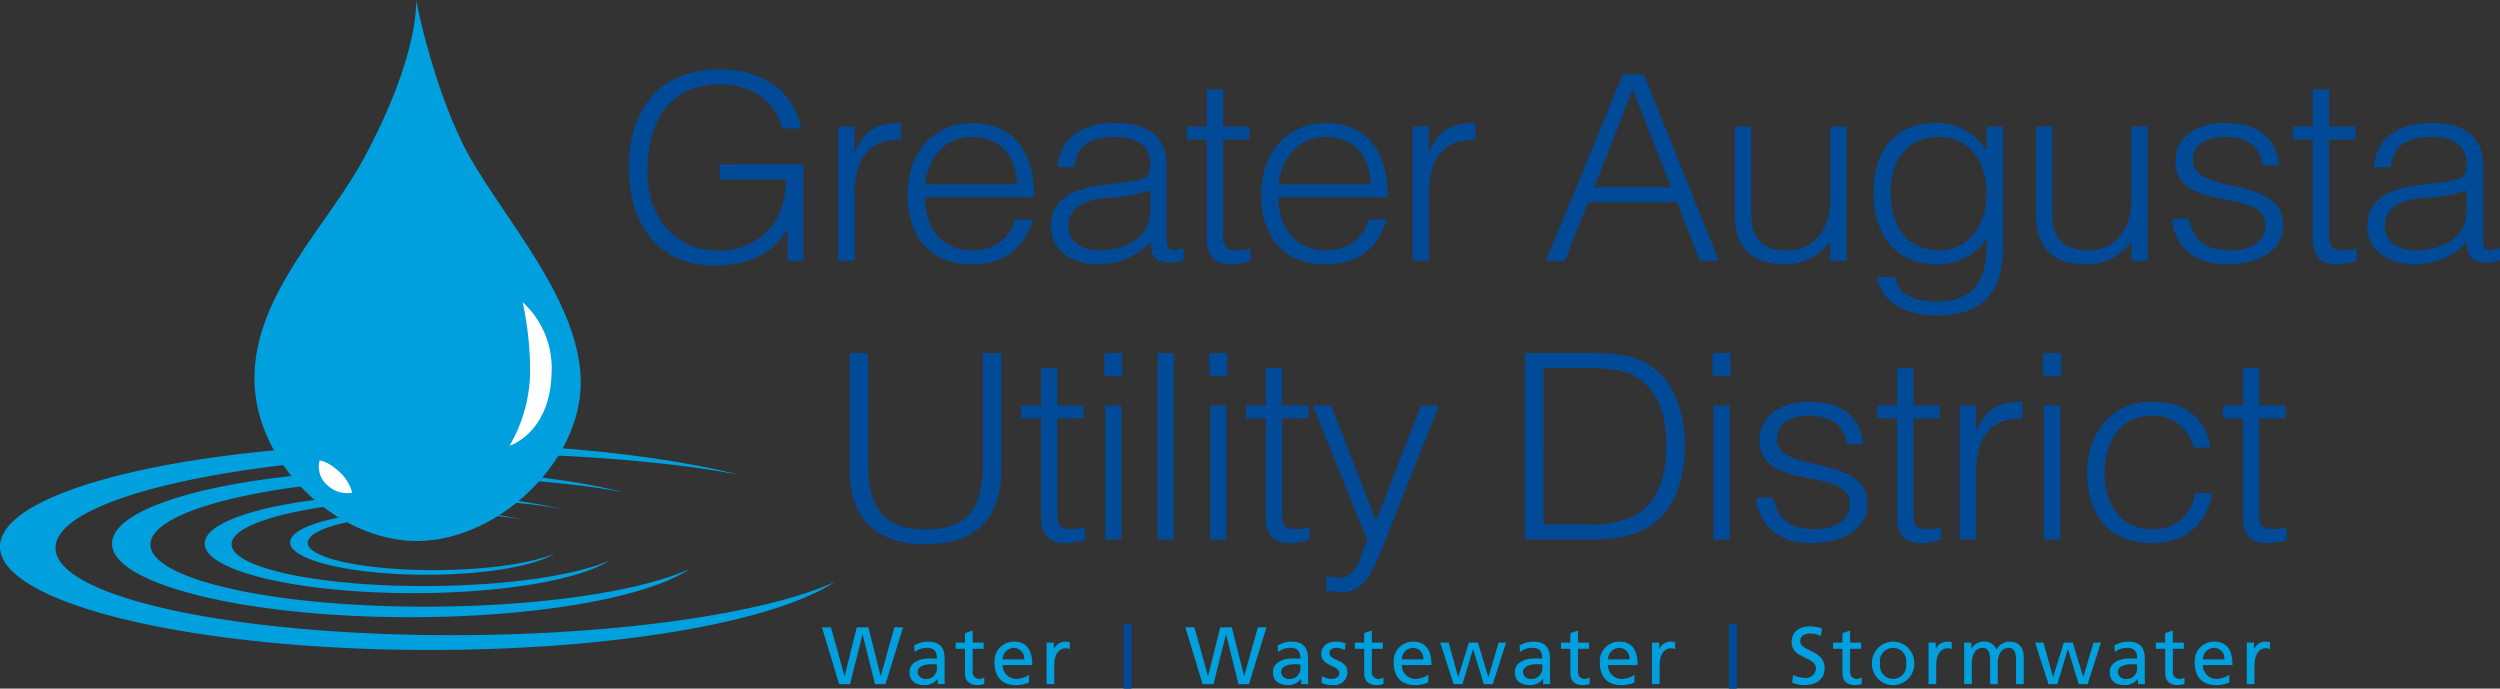 <svg xmlns="http://www.w3.org/2000/svg" width="399.863" height="110.138"><rect width="100%" height="100%" fill="#333333" stroke="none"/><path d="M115.114 28.7v-2.4H128.5v15.4h-2.522v-5.1c-2.173 3.56-5.521 5.878-11.694 5.878-7.913 0-13.694-5.258-13.694-15.856 0-8.736 4.608-15.525 14.476-15.525 6.565 0 11.739 3.063 13.086 9.439h-3.043c-1.044-4.471-5.174-7.038-9.825-7.038-8.26 0-11.738 5.8-11.738 14.242 0 6.582 4.174 12.338 11.346 12.338a10.369 10.369 0 009.434-5.217 13.3 13.3 0 001.348-6.169zM136.677 41.7h-2.609V20.25h2.609v4.016h.087c1.434-3.437 3.565-4.6 7.346-4.6v2.691c-5.868-.124-7.433 4.017-7.433 8.819zM147.936 31.552c-.043 4.637 2.565 8.488 7.564 8.488 3.391 0 6.043-1.781 6.826-4.928h2.912c-1.3 4.058-4 7.163-9.738 7.163-7.216 0-10.347-4.885-10.347-11.219 0-6.252 3.913-11.385 10.347-11.385 6.173 0 9.956 4.181 9.912 11.881zm14.694-2.069c0-4.182-2.435-7.577-7.13-7.577-4.608 0-7.042 3.519-7.564 7.577zM179.584 29.192a13.645 13.645 0 003.435-.7c.87-.373.957-1.491.957-2.236 0-2.525-1.566-4.347-5.609-4.347-3.608 0-6.086 1.117-6.564 4.844h-2.652c.391-5.051 4.348-7.079 9.26-7.079 4.565 0 8.173 1.7 8.173 6.665V38.01c0 1.947.521 2.4 2.738 1.657v1.945a7.5 7.5 0 01-2.043.414 5.419 5.419 0 01-1.174-.123c-1.738-.249-2.043-1.7-2.086-3.189a11.3 11.3 0 01-8.391 3.561c-3.956 0-7.52-2.028-7.52-6.169 0-3.6 2.608-5.8 7.868-6.458zm4.392 1.243a22.421 22.421 0 01-6.739 1.2c-3.956.29-6.347 1.656-6.347 4.554 0 2.608 2.391 3.851 4.869 3.851 4.13 0 8.217-1.905 8.217-6.252zM200.017 41.779a13.193 13.193 0 01-3 .5c-2.565 0-4-1.076-4-4.265V22.32h-3.174v-2.07h3.174v-5.962h2.608v5.962h4.217v2.07h-4.217v14.7c0 2.111.087 3.023 2.261 3.023a9.444 9.444 0 002.13-.29zM204.5 31.552c-.043 4.637 2.565 8.488 7.565 8.488 3.39 0 6.042-1.781 6.824-4.928h2.911c-1.3 4.058-4 7.163-9.737 7.163-7.217 0-10.348-4.885-10.348-11.219 0-6.252 3.913-11.385 10.348-11.385 6.172 0 9.955 4.181 9.911 11.881zm14.694-2.069c0-4.182-2.435-7.577-7.129-7.577-4.609 0-7.043 3.519-7.565 7.577zM228.536 41.7h-2.609V20.25h2.609v4.016h.087c1.434-3.437 3.564-4.595 7.347-4.595v2.691c-5.869-.125-7.434 4.016-7.434 8.818zM247.272 41.7l12.3-29.808h3.348l12 29.808h-3.045l-3.608-9.356h-14.256l-3.7 9.356zm7.739-11.757h12.259l-6.13-15.65zM292.745 20.25h2.608V41.7h-2.608v-2.986c-1.391 1.491-3.305 3.561-7.26 3.561-6 0-8-3.436-8-7.907V20.25h2.61v14.076c0 3.684 1.695 5.714 5.782 5.714 4.3 0 6.868-3.395 6.868-8.115zM317.743 20.25h2.609v19.375c0 5.756-2 10.848-10.565 10.848-6.608 0-9.347-3.6-9.521-6.169h2.783c.782 3.229 3.652 3.933 6.738 3.933 7.129 0 8.086-5.051 7.956-9.978a9.5 9.5 0 01-8.043 4.016c-6.869 0-10.043-5.34-10.043-11.344 0-6.334 2.914-11.26 10.173-11.26a9.155 9.155 0 017.825 4.346h.088zm-7.608 1.656c-4.391 0-7.652 3.022-7.7 8.4-.216 5.382 2.305 9.73 7.7 9.73 4.738 0 7.608-4.141 7.608-8.984 0-5.171-2.696-9.146-7.608-9.146zM340.914 20.25h2.608V41.7h-2.608v-2.986c-1.392 1.491-3.305 3.561-7.261 3.561-6 0-8-3.436-8-7.907V20.25h2.61v14.076c0 3.684 1.694 5.714 5.781 5.714 4.3 0 6.869-3.395 6.869-8.115zM350.087 34.988c.825 3.686 2.825 5.052 6.738 5.052 3.782 0 5.565-1.905 5.565-3.975 0-6.21-14.433-1.822-14.433-10.267 0-3.561 2.912-6.127 7.911-6.127 4.869 0 8.043 1.9 8.7 6.747h-2.652c-.478-3.311-2.826-4.512-6.087-4.512-3.3 0-5.085 1.49-5.085 3.685 0 5.837 14.432 2.194 14.432 10.432 0 4.1-3.869 6.252-9.172 6.252s-8.348-3.229-8.564-7.287zM376.91 41.779a13.214 13.214 0 01-3 .5c-2.564 0-4-1.076-4-4.265V22.32h-3.172v-2.07h3.172v-5.962h2.609v5.962h4.217v2.07h-4.217v14.7c0 2.111.086 3.023 2.26 3.023a9.46 9.46 0 002.131-.29zM390.127 29.192a13.674 13.674 0 003.434-.7c.869-.373.955-1.491.955-2.236 0-2.525-1.565-4.347-5.608-4.347-3.607 0-6.086 1.117-6.563 4.844h-2.654c.393-5.051 4.348-7.079 9.26-7.079 4.567 0 8.174 1.7 8.174 6.665V38.01c0 1.947.521 2.4 2.738 1.657v1.945a7.489 7.489 0 01-2.043.414 5.412 5.412 0 01-1.174-.123c-1.739-.249-2.043-1.7-2.085-3.189a11.3 11.3 0 01-8.391 3.561c-3.957 0-7.521-2.028-7.521-6.169 0-3.6 2.609-5.8 7.869-6.458zm4.389 1.243a22.415 22.415 0 01-6.739 1.2c-3.955.29-6.346 1.656-6.346 4.554 0 2.608 2.391 3.851 4.869 3.851 4.13 0 8.216-1.905 8.216-6.252zM135.9 56.478h2.956v17.761c0 7.369 2.783 10.433 9.173 10.433 6.739 0 9.173-3.395 9.173-10.433V56.478h2.956v18.589c0 7.743-4.043 12.006-12.129 12.006-8.173 0-12.129-4.388-12.129-12.006zM173.5 86.37a13.137 13.137 0 01-3 .5c-2.564 0-4-1.076-4-4.263V66.912h-3.174v-2.071h3.174v-5.962h2.608v5.962h4.217v2.071h-4.217v14.7c0 2.112.087 3.023 2.261 3.023a9.4 9.4 0 002.13-.29zM176.63 60.163v-3.685h2.87v3.685zm.13 26.125V64.841h2.609v21.447zM185.15 86.288v-29.81h2.609v29.81zM193.41 60.163v-3.685h2.869v3.685zm.13 26.125V64.841h2.608v21.447zM209.451 86.37a13.157 13.157 0 01-3 .5c-2.565 0-4-1.076-4-4.263V66.912h-3.174v-2.071h3.174v-5.962h2.608v5.962h4.217v2.071h-4.216v14.7c0 2.112.087 3.023 2.26 3.023a9.4 9.4 0 002.131-.29zM212.146 92.123a12.377 12.377 0 002.173.249c2.957 0 3.391-4.057 4.391-5.92l-8.738-21.611h2.913l7.215 18.424 7.216-18.424h2.826L221.753 86c-2.129 5.382-3.521 8.736-7.129 8.736a10.9 10.9 0 01-2.478-.291zM243.925 86.288v-29.81h10.695c3.477 0 6.738.207 9.65 2.235 4.131 2.857 5.217 8.653 5.217 12.628 0 3.933-.912 8.322-3.782 11.3-2.869 3.064-6.956 3.644-11.085 3.644zm2.957-2.4h7.086a15.4 15.4 0 007.347-1.366c4.172-2.029 5.216-7.122 5.216-11.179 0-4.347-1-9.108-5.39-11.343-1.87-.953-4.566-1.119-7.173-1.119h-7.086zM273.921 60.163v-3.685h2.869v3.685zm.131 26.125V64.841h2.607v21.447zM283.571 79.58c.826 3.685 2.826 5.051 6.739 5.051 3.783 0 5.564-1.9 5.564-3.975 0-6.21-14.432-1.821-14.432-10.267 0-3.561 2.912-6.127 7.911-6.127 4.87 0 8.043 1.9 8.695 6.748H295.4c-.478-3.312-2.826-4.512-6.086-4.512-3.3 0-5.087 1.49-5.087 3.684 0 5.838 14.433 2.194 14.433 10.432 0 4.1-3.869 6.252-9.173 6.252s-8.346-3.229-8.564-7.286zM310.438 86.37a13.137 13.137 0 01-3 .5c-2.564 0-4-1.076-4-4.263V66.912h-3.173v-2.071h3.173v-5.962h2.608v5.962h4.218v2.071h-4.218v14.7c0 2.112.088 3.023 2.262 3.023a9.394 9.394 0 002.129-.29zM316.047 86.288h-2.61V64.841h2.61v4.016h.086c1.435-3.437 3.564-4.595 7.347-4.595v2.691c-5.869-.125-7.433 4.015-7.433 8.817zM326.783 60.163v-3.685h2.87v3.685zm.131 26.125V64.841h2.609v21.447zM350.867 71.589a6.531 6.531 0 00-6.694-5.091c-5.348 0-7.566 4.636-7.566 9.107 0 4.513 2.174 9.026 7.566 9.026a6.494 6.494 0 006.912-5.755h2.782c-.913 4.761-4.043 7.99-9.694 7.99-7.174 0-10.347-4.926-10.347-11.261 0-5.961 3.608-11.343 10.347-11.343 5.173 0 8.563 2.359 9.347 7.327zM365.736 86.37a13.157 13.157 0 01-3 .5c-2.564 0-4-1.076-4-4.263V66.912h-3.174v-2.071h3.174v-5.962h2.609v5.962h4.217v2.071h-4.217v14.7c0 2.112.087 3.023 2.26 3.023a9.4 9.4 0 002.131-.29z" fill="#004a98"/><path d="M74.753 101.583c-36.315.3-65.809-5.929-65.875-13.92S38.2 72.949 74.512 72.645a258.549 258.549 0 0135.7 2.016c2.832.38 5.516.807 8.028 1.278-12.509-3.1-30.028-5.026-49.421-5.026C30.812 70.913 0 78.31 0 87.435s30.812 16.523 68.822 16.523c29.707 0 55.019-4.519 64.657-10.851-10.767 4.826-33.006 8.262-58.726 8.476z" fill="#00a0df"/><path d="M69.672 97.026C44.53 97.241 24.11 92.8 24.064 87.11s20.3-10.482 45.442-10.7a173.678 173.678 0 0124.719 1.435c1.962.27 3.819.575 5.559.909-8.662-2.207-20.79-3.579-34.218-3.579-26.316 0-47.649 5.269-47.649 11.77S39.25 98.717 65.566 98.717c20.569 0 38.094-3.219 44.767-7.729-7.456 3.437-22.853 5.884-40.661 6.038z" fill="#00a0df"/><path d="M68.974 93.732c-17.6.144-31.9-2.843-31.932-6.675S51.254 80 68.857 79.856a126.432 126.432 0 0117.306.967c1.373.181 2.673.387 3.891.612a105.891 105.891 0 00-23.954-2.41c-18.425 0-33.36 3.548-33.36 7.924s14.935 7.923 33.36 7.923c14.4 0 26.67-2.168 31.341-5.2-5.22 2.308-16 3.957-28.467 4.06z" fill="#00a0df"/><path d="M70.084 91.183c-11.505.094-20.85-1.858-20.871-4.363s9.289-4.612 20.795-4.706a82.564 82.564 0 0111.311.632c.9.119 1.748.252 2.544.4a69.238 69.238 0 00-15.658-1.576c-12.042 0-21.8 2.319-21.8 5.179s9.763 5.179 21.805 5.179c9.413 0 17.432-1.417 20.485-3.4-3.416 1.511-10.462 2.588-18.611 2.655z" fill="#00a0df"/><path d="M66.537 0s2.927 15.081 8.637 25.183S92.89 48.461 92.89 61.2 79.567 86.529 66.682 86.529 40.694 74.084 40.694 60.541s11.668-24.347 17.583-35.358C67.282 8.418 66.537 0 66.537 0z" fill="#00a0df"/><path d="M83.6 48.336a53.269 53.269 0 011.192 11.325 24.288 24.288 0 01-3.278 11.622s6.405-1.937 6.706-11.473a14.317 14.317 0 00-4.62-11.474zM51.117 73.667a3.9 3.9 0 001.341 4.023 4.558 4.558 0 003.874 1.118 6.766 6.766 0 00-2.16-3.428c-1.862-1.713-3.055-1.713-3.055-1.713z" fill="#fff"/><path fill="#004a98" d="M179.722 99.777h1.268v10.36h-1.268zM276.519 99.777h1.268v10.36h-1.268z"/><path d="M167.4 109.421h1.223V106.4c0-1.666.716-2.707 1.809-2.707a1.809 1.809 0 01.676.117v-1.093a3.446 3.446 0 00-.806-.091 2.018 2.018 0 00-1.731 1.184h-.027v-1.028H167.4zm-7.027-3.956a1.836 1.836 0 011.782-1.848 1.675 1.675 0 011.653 1.848zm4.229 2.459a3.913 3.913 0 01-2.044.665 2.171 2.171 0 01-2.185-2.213h4.736c0-2.134-.716-3.748-2.928-3.748a3.083 3.083 0 00-3.11 3.358c0 2.16 1.08 3.591 3.436 3.591a5.091 5.091 0 002.095-.429zm-7.275-5.14h-1.756v-1.926l-1.224.391v1.535h-1.5v.99h1.5v3.877c0 1.328.781 1.926 2.043 1.926a3.83 3.83 0 001.041-.182v-1.041a1.509 1.509 0 01-.832.235 1.053 1.053 0 01-1.028-1.185v-3.63h1.756zm-7.469 4.06a1.677 1.677 0 01-1.849 1.745 1.17 1.17 0 01-1.236-1.081c0-1.171 1.64-1.275 2.3-1.275.26 0 .521.026.781.026zm-3.566-2.55a3.116 3.116 0 011.926-.677c1.223 0 1.64.586 1.64 1.731-.482-.026-.821-.026-1.3-.026-1.262 0-3.084.52-3.084 2.186 0 1.444 1 2.069 2.434 2.069a2.461 2.461 0 002.055-1.015h.027v.859h1.145a10.49 10.49 0 01-.052-1.3v-2.746c0-1.809-.768-2.746-2.668-2.746a4.236 4.236 0 00-2.186.624zm-12.079 5.127h1.744l1.991-7.938h.026l1.978 7.938h1.679l2.8-9.083h-1.38l-2.173 7.782h-.026l-1.965-7.782h-1.848l-1.939 7.782h-.026l-2.173-7.782h-1.432zM264.223 109.421h1.224V106.4c0-1.666.715-2.707 1.809-2.707a1.812 1.812 0 01.676.117v-1.093a3.453 3.453 0 00-.806-.091 2.02 2.02 0 00-1.732 1.184h-.026v-1.028h-1.145zm-7.027-3.956a1.838 1.838 0 011.783-1.848 1.675 1.675 0 011.653 1.848zm4.23 2.459a3.92 3.92 0 01-2.044.665 2.172 2.172 0 01-2.186-2.213h4.737c0-2.134-.716-3.748-2.928-3.748a3.083 3.083 0 00-3.11 3.358c0 2.16 1.079 3.591 3.435 3.591a5.093 5.093 0 002.1-.429zm-7.275-5.14h-1.757v-1.926l-1.223.391v1.535h-1.5v.99h1.5v3.877c0 1.328.781 1.926 2.043 1.926a3.837 3.837 0 001.041-.182v-1.041a1.513 1.513 0 01-.833.235 1.054 1.054 0 01-1.028-1.185v-3.63h1.757zm-7.47 4.06a1.676 1.676 0 01-1.848 1.745 1.17 1.17 0 01-1.236-1.081c0-1.171 1.64-1.275 2.3-1.275.26 0 .521.026.781.026zm-3.565-2.55a3.116 3.116 0 011.926-.677c1.223 0 1.639.586 1.639 1.731-.481-.026-.82-.026-1.3-.026-1.263 0-3.085.52-3.085 2.186 0 1.444 1 2.069 2.434 2.069a2.463 2.463 0 002.056-1.015h.026v.859h1.145a10.808 10.808 0 01-.051-1.3v-2.746c0-1.809-.768-2.746-2.668-2.746a4.242 4.242 0 00-2.187.624zm-2.226-1.51h-1.2l-1.614 5.492h-.026l-1.665-5.492h-1.445l-1.692 5.492h-.025l-1.523-5.492h-1.34l2.134 6.637h1.418l1.679-5.57h.026l1.717 5.57h1.419zm-16.67 2.681a1.838 1.838 0 011.78-1.848 1.675 1.675 0 011.653 1.848zm4.229 2.459a3.913 3.913 0 01-2.043.665 2.172 2.172 0 01-2.186-2.213h4.737c0-2.134-.716-3.748-2.928-3.748a3.084 3.084 0 00-3.111 3.358c0 2.16 1.081 3.591 3.436 3.591a5.083 5.083 0 002.095-.429zm-7.274-5.14h-1.756v-1.926l-1.224.391v1.535h-1.5v.99h1.5v3.877c0 1.328.781 1.926 2.043 1.926a3.83 3.83 0 001.041-.182v-1.041a1.513 1.513 0 01-.833.235 1.053 1.053 0 01-1.027-1.185v-3.63h1.756zm-9.8 6.429a3.819 3.819 0 001.822.364 2.088 2.088 0 002.317-2.069c0-2.121-2.877-1.731-2.877-3.084 0-.547.547-.807 1.171-.807a3.581 3.581 0 011.289.339l.1-1.067a5.116 5.116 0 00-1.523-.261c-1.314 0-2.342.664-2.342 2.043 0 1.861 2.876 1.757 2.876 2.967 0 .716-.69.951-1.249.951a3.273 3.273 0 01-1.523-.469zm-3.383-2.369a1.677 1.677 0 01-1.849 1.745 1.17 1.17 0 01-1.236-1.081c0-1.171 1.64-1.275 2.3-1.275.26 0 .52.026.781.026zm-3.566-2.55a3.116 3.116 0 011.926-.677c1.223 0 1.64.586 1.64 1.731-.482-.026-.821-.026-1.3-.026-1.262 0-3.084.52-3.084 2.186 0 1.444 1 2.069 2.434 2.069a2.463 2.463 0 002.055-1.015h.027v.859h1.144a10.808 10.808 0 01-.051-1.3v-2.746c0-1.809-.768-2.746-2.668-2.746a4.236 4.236 0 00-2.186.624zm-12.079 5.127h1.743l1.992-7.938h.026l1.978 7.938h1.679l2.8-9.083h-1.38l-2.173 7.782h-.026l-1.965-7.782h-1.848l-1.939 7.782h-.026l-2.173-7.782H189.6zM359.368 109.421h1.223V106.4c0-1.665.716-2.706 1.809-2.706a1.815 1.815 0 01.677.116v-1.093a3.462 3.462 0 00-.807-.091 2.02 2.02 0 00-1.731 1.184h-.026v-1.027h-1.145zm-7.028-3.956a1.839 1.839 0 011.783-1.848 1.675 1.675 0 011.653 1.848zm4.23 2.46a3.926 3.926 0 01-2.043.663 2.172 2.172 0 01-2.187-2.212h4.738c0-2.134-.717-3.748-2.929-3.748a3.084 3.084 0 00-3.11 3.357c0 2.161 1.081 3.592 3.436 3.592a5.087 5.087 0 002.095-.429zm-7.275-5.14h-1.756v-1.926l-1.224.39v1.536h-1.5v.988h1.5v3.878c0 1.328.781 1.926 2.044 1.926a3.837 3.837 0 001.041-.182v-1.041a1.517 1.517 0 01-.834.234 1.052 1.052 0 01-1.027-1.184v-3.631h1.761zm-7.469 4.06a1.676 1.676 0 01-1.848 1.743 1.168 1.168 0 01-1.236-1.08c0-1.171 1.639-1.275 2.3-1.275.261 0 .521.026.781.026zm-3.566-2.551a3.12 3.12 0 011.926-.677c1.223 0 1.64.585 1.64 1.731-.482-.026-.82-.026-1.3-.026-1.263 0-3.085.52-3.085 2.186 0 1.445 1 2.069 2.434 2.069a2.461 2.461 0 002.056-1.015h.026v.859h1.143a10.5 10.5 0 01-.052-1.3v-2.746c0-1.809-.768-2.746-2.668-2.746a4.22 4.22 0 00-2.186.625zm-2.225-1.509h-1.2l-1.614 5.491h-.021l-1.666-5.491h-1.444l-1.692 5.491h-.026l-1.523-5.491h-1.34l2.134 6.636h1.418l1.679-5.569h.027l1.717 5.569h1.416zm-21.875 6.636h1.223v-3.344c0-1.237.494-2.46 1.744-2.46.988 0 1.184 1.028 1.184 1.848v3.956h1.223v-3.344c0-1.237.494-2.46 1.744-2.46.989 0 1.184 1.028 1.184 1.848v3.956h1.223v-4.255c0-1.445-.612-2.538-2.3-2.538a2.366 2.366 0 00-2.056 1.288 1.96 1.96 0 00-1.887-1.288 2.242 2.242 0 00-2.108 1.119h-.026v-.962h-1.148zm-5.7 0h1.223V106.4c0-1.665.716-2.706 1.809-2.706a1.815 1.815 0 01.677.116v-1.093a3.458 3.458 0 00-.808-.091 2.021 2.021 0 00-1.73 1.184h-.026v-1.027h-1.145zm-7.743-3.318a2.109 2.109 0 114.151 0 2.109 2.109 0 11-4.151 0m-1.3 0a3.379 3.379 0 106.755 0 3.379 3.379 0 10-6.755 0m-1.743-3.318h-1.757v-1.926l-1.224.39v1.536h-1.5v.988h1.5v3.878c0 1.328.781 1.926 2.044 1.926a3.837 3.837 0 001.041-.182v-1.041a1.513 1.513 0 01-.833.234 1.052 1.052 0 01-1.028-1.184v-3.631h1.757zm-6.26-2.278a6.067 6.067 0 00-1.939-.325c-1.64 0-2.915.858-2.915 2.473 0 2.823 3.9 2.264 3.9 4.294a1.626 1.626 0 01-1.783 1.483 5.525 5.525 0 01-1.887-.442l-.13 1.21a6.087 6.087 0 001.861.377c1.822 0 3.318-.767 3.318-2.706 0-2.994-3.9-2.59-3.9-4.334 0-.95.86-1.21 1.588-1.21a4.007 4.007 0 011.705.377z" fill="#00a0df"/></svg>